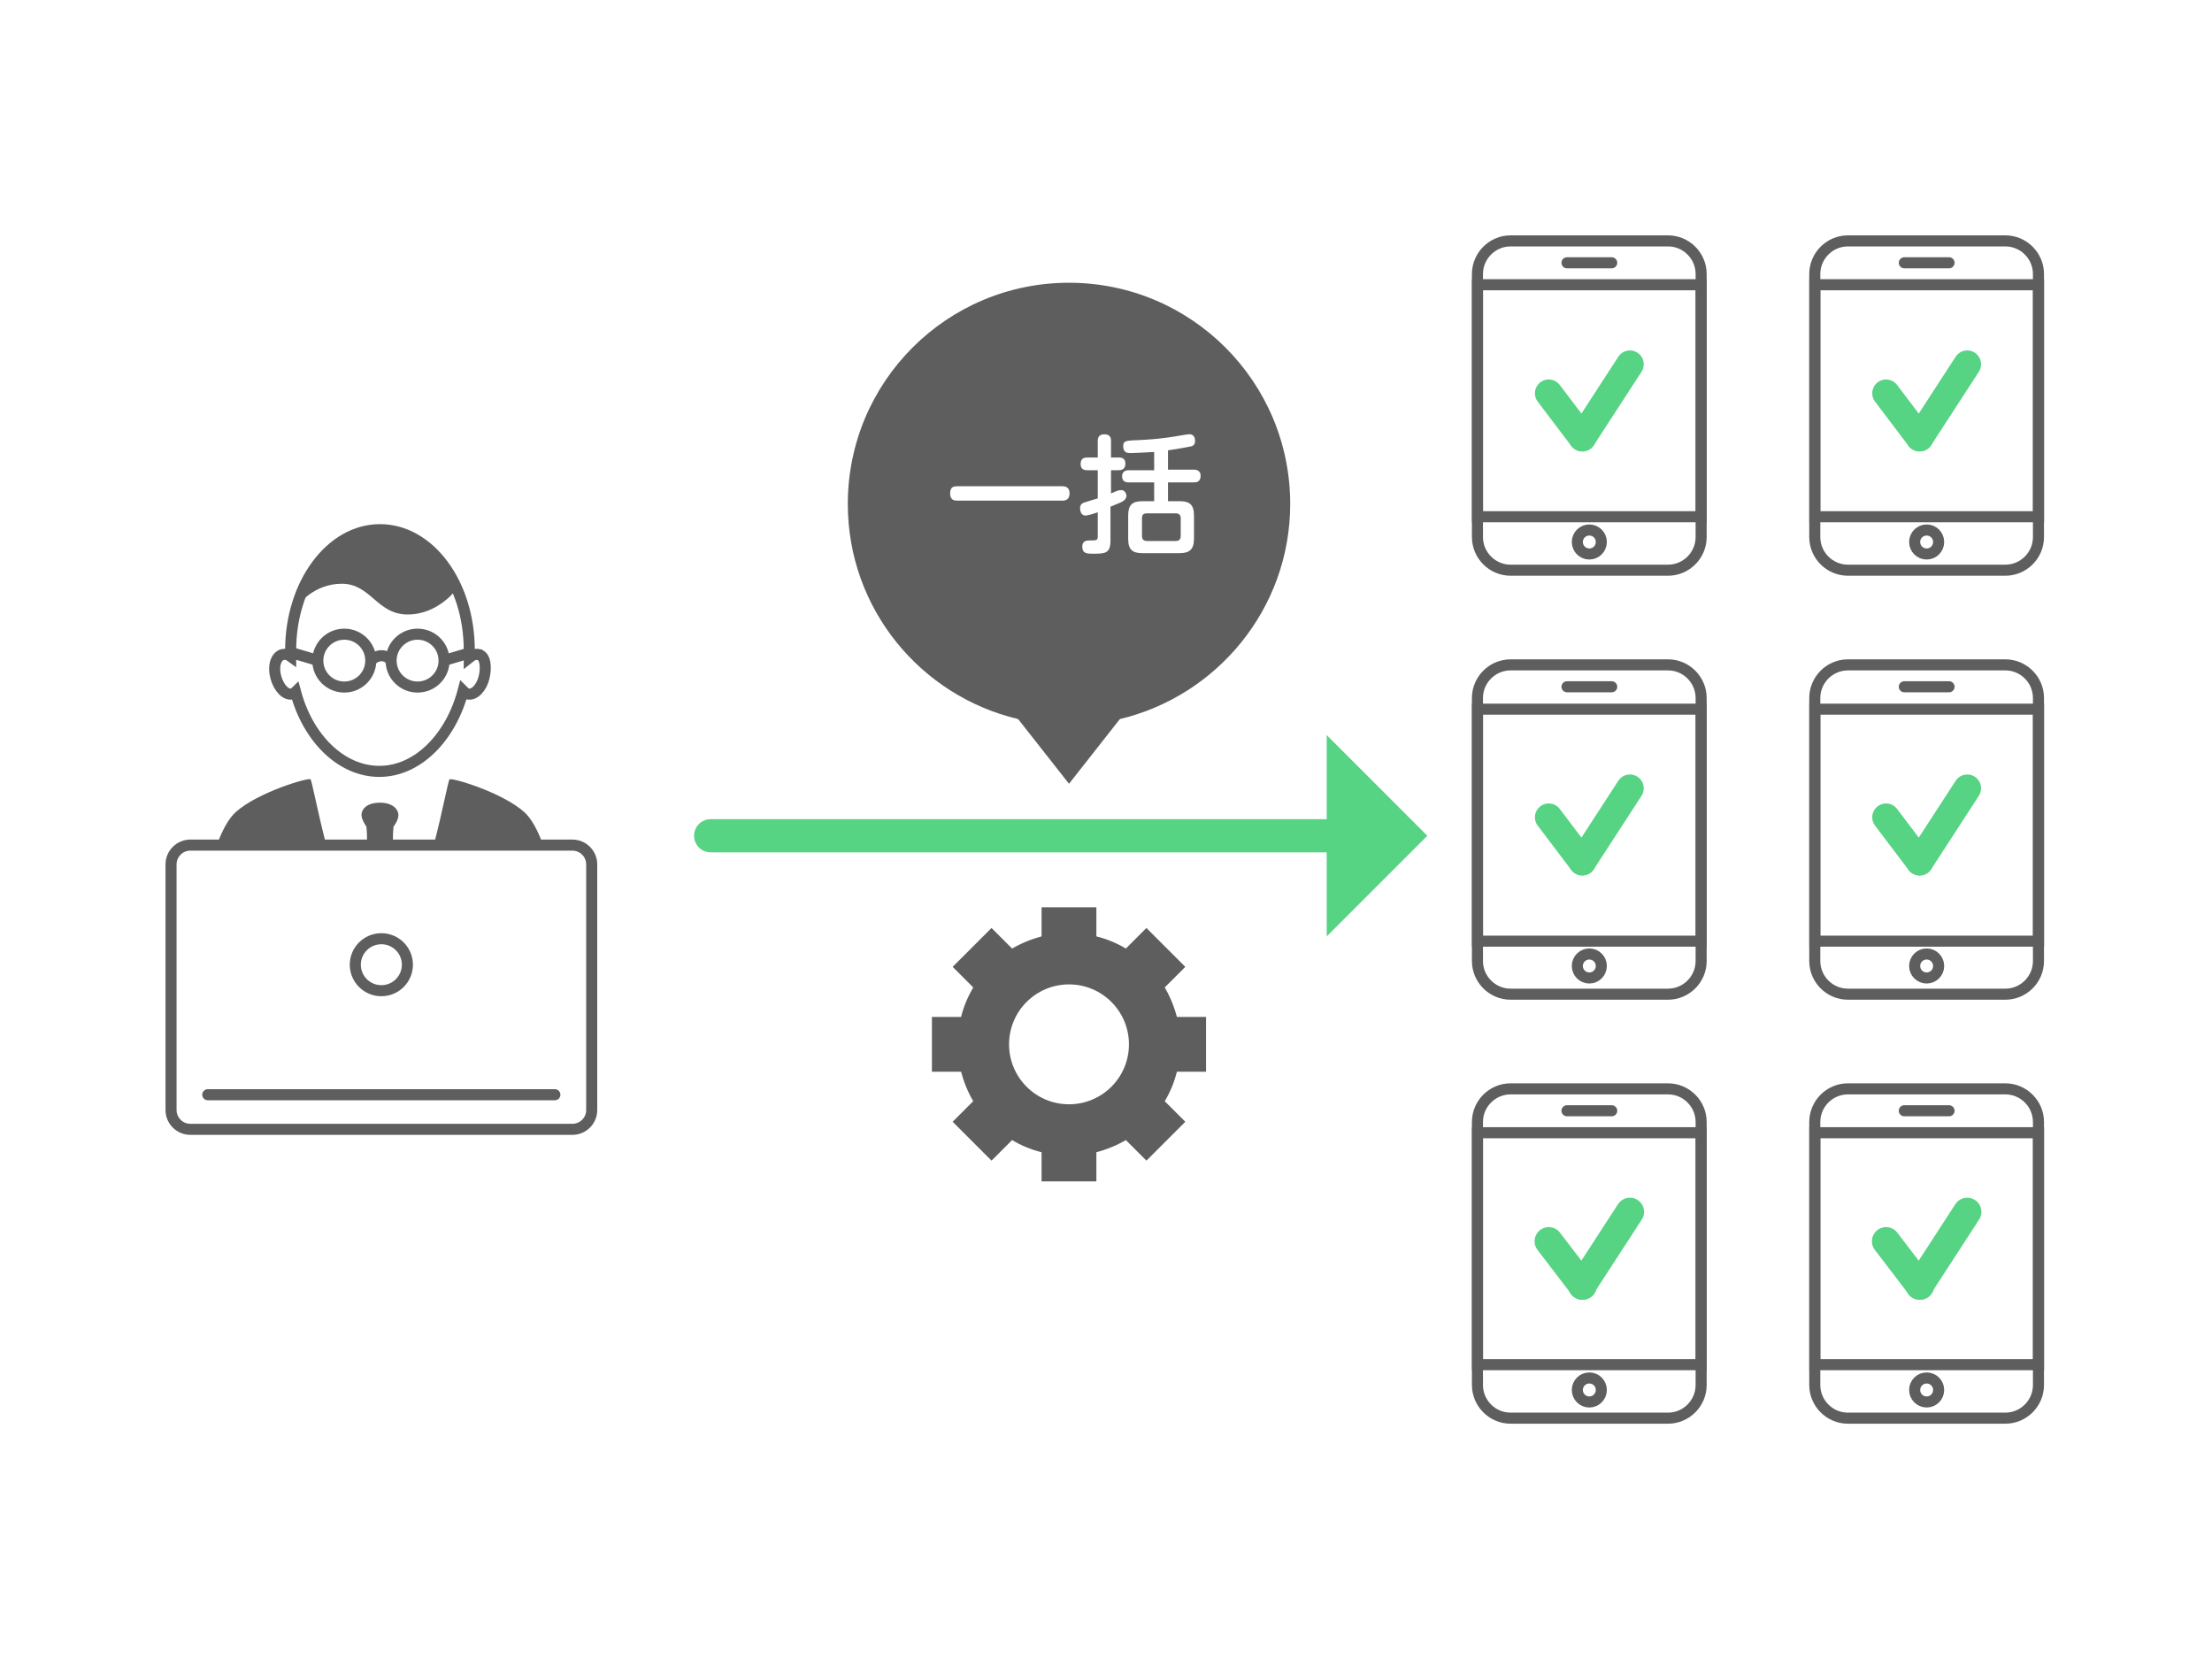 <?xml version="1.0" encoding="UTF-8"?>
<svg id="_レイヤー_1" data-name="レイヤー_1" xmlns="http://www.w3.org/2000/svg" viewBox="0 0 400 300">
  <defs>
    <style>
      .cls-1, .cls-2, .cls-3, .cls-4, .cls-5, .cls-6 {
        fill: none;
      }

      .cls-1, .cls-4, .cls-5 {
        stroke-width: 2px;
      }

      .cls-1, .cls-5 {
        stroke: #5e5e5e;
      }

      .cls-1, .cls-5, .cls-6 {
        stroke-miterlimit: 10;
      }

      .cls-2 {
        stroke-width: 5.12px;
      }

      .cls-2, .cls-3, .cls-4 {
        stroke-linejoin: round;
      }

      .cls-2, .cls-3, .cls-4, .cls-5, .cls-6 {
        stroke-linecap: round;
      }

      .cls-2, .cls-3, .cls-4, .cls-6 {
        stroke: #57d384;
      }

      .cls-3 {
        stroke-width: 5px;
      }

      .cls-7 {
        fill: #57d384;
      }

      .cls-8 {
        fill: #5e5e5e;
      }

      .cls-6 {
        stroke-width: 6px;
      }
    </style>
  </defs>
  <g>
    <g>
      <path class="cls-5" d="M301.63,256.45h-28.47c-3.3,0-5.99-2.7-5.99-5.99v-47.57c0-3.3,2.7-5.99,5.99-5.99h28.47c3.3,0,5.99,2.7,5.99,5.99v47.57c0,3.3-2.7,5.99-5.99,5.99Z"/>
      <rect class="cls-5" x="267.18" y="204.83" width="40.45" height="41.95"/>
      <line class="cls-5" x1="283.36" y1="200.86" x2="291.45" y2="200.86"/>
      <circle class="cls-5" cx="287.4" cy="251.35" r="2.17"/>
      <line class="cls-2" x1="286.13" y1="232.4" x2="286.2" y2="232.48"/>
      <line class="cls-2" x1="286.13" y1="232.4" x2="286.13" y2="232.48"/>
      <g>
        <line class="cls-2" x1="286.13" y1="232.4" x2="280.06" y2="224.46"/>
        <line class="cls-2" x1="294.74" y1="219.14" x2="286.13" y2="232.4"/>
      </g>
    </g>
    <g>
      <path class="cls-5" d="M301.63,179.78h-28.47c-3.3,0-5.99-2.7-5.99-5.99v-47.57c0-3.3,2.7-5.99,5.99-5.99h28.47c3.3,0,5.99,2.7,5.99,5.99v47.57c0,3.3-2.7,5.99-5.99,5.99Z"/>
      <rect class="cls-5" x="267.18" y="128.24" width="40.45" height="41.95"/>
      <line class="cls-5" x1="283.36" y1="124.19" x2="291.45" y2="124.19"/>
      <circle class="cls-5" cx="287.4" cy="174.68" r="2.17"/>
      <line class="cls-4" x1="286.13" y1="155.81" x2="286.2" y2="155.81"/>
      <line class="cls-4" x1="286.13" y1="155.81" x2="286.13" y2="155.81"/>
      <g>
        <line class="cls-3" x1="286.13" y1="155.81" x2="280.06" y2="147.79"/>
        <line class="cls-3" x1="294.74" y1="142.55" x2="286.13" y2="155.81"/>
      </g>
    </g>
    <g>
      <path class="cls-5" d="M301.63,103.11h-28.47c-3.3,0-5.99-2.7-5.99-5.99v-47.57c0-3.3,2.7-5.99,5.99-5.99h28.47c3.3,0,5.99,2.7,5.99,5.99v47.57c0,3.3-2.7,5.99-5.99,5.99Z"/>
      <rect class="cls-5" x="267.18" y="51.49" width="40.45" height="41.95"/>
      <line class="cls-5" x1="283.36" y1="47.52" x2="291.45" y2="47.52"/>
      <circle class="cls-5" cx="287.4" cy="98.01" r="2.17"/>
      <line class="cls-4" x1="286.13" y1="79.13" x2="286.2" y2="79.13"/>
      <line class="cls-4" x1="286.13" y1="79.13" x2="286.13" y2="79.13"/>
      <g>
        <line class="cls-3" x1="286.13" y1="79.13" x2="280.06" y2="71.12"/>
        <line class="cls-3" x1="294.74" y1="65.87" x2="286.13" y2="79.13"/>
      </g>
    </g>
    <g>
      <path class="cls-5" d="M362.63,256.45h-28.47c-3.3,0-5.99-2.7-5.99-5.99v-47.57c0-3.3,2.7-5.99,5.99-5.99h28.47c3.3,0,5.99,2.7,5.99,5.99v47.57c0,3.3-2.7,5.99-5.99,5.99Z"/>
      <rect class="cls-5" x="328.18" y="204.83" width="40.45" height="41.95"/>
      <line class="cls-5" x1="344.36" y1="200.86" x2="352.45" y2="200.86"/>
      <circle class="cls-5" cx="348.4" cy="251.35" r="2.17"/>
      <line class="cls-2" x1="347.13" y1="232.4" x2="347.2" y2="232.48"/>
      <line class="cls-2" x1="347.13" y1="232.4" x2="347.13" y2="232.48"/>
      <g>
        <line class="cls-2" x1="347.13" y1="232.4" x2="341.06" y2="224.46"/>
        <line class="cls-2" x1="355.74" y1="219.14" x2="347.13" y2="232.4"/>
      </g>
    </g>
    <g>
      <path class="cls-5" d="M362.63,179.78h-28.47c-3.3,0-5.99-2.7-5.99-5.99v-47.57c0-3.3,2.7-5.99,5.99-5.99h28.47c3.3,0,5.99,2.7,5.99,5.99v47.57c0,3.3-2.7,5.99-5.99,5.99Z"/>
      <rect class="cls-5" x="328.18" y="128.24" width="40.45" height="41.95"/>
      <line class="cls-5" x1="344.36" y1="124.19" x2="352.45" y2="124.19"/>
      <circle class="cls-5" cx="348.4" cy="174.68" r="2.17"/>
      <line class="cls-4" x1="347.13" y1="155.81" x2="347.2" y2="155.81"/>
      <line class="cls-4" x1="347.13" y1="155.81" x2="347.13" y2="155.81"/>
      <g>
        <line class="cls-3" x1="347.13" y1="155.81" x2="341.06" y2="147.79"/>
        <line class="cls-3" x1="355.74" y1="142.55" x2="347.13" y2="155.81"/>
      </g>
    </g>
    <g>
      <path class="cls-5" d="M362.63,103.11h-28.47c-3.3,0-5.99-2.7-5.99-5.99v-47.57c0-3.3,2.7-5.99,5.99-5.99h28.47c3.3,0,5.99,2.7,5.99,5.99v47.57c0,3.3-2.7,5.99-5.99,5.99Z"/>
      <rect class="cls-5" x="328.18" y="51.49" width="40.45" height="41.95"/>
      <line class="cls-5" x1="344.36" y1="47.52" x2="352.45" y2="47.52"/>
      <circle class="cls-5" cx="348.4" cy="98.01" r="2.17"/>
      <line class="cls-4" x1="347.13" y1="79.13" x2="347.2" y2="79.13"/>
      <line class="cls-4" x1="347.13" y1="79.13" x2="347.13" y2="79.13"/>
      <g>
        <line class="cls-3" x1="347.13" y1="79.13" x2="341.06" y2="71.12"/>
        <line class="cls-3" x1="355.74" y1="65.87" x2="347.13" y2="79.13"/>
      </g>
    </g>
  </g>
  <g>
    <line class="cls-6" x1="242.31" y1="151.13" x2="128.51" y2="151.13"/>
    <polygon class="cls-7" points="239.91 169.33 239.91 132.93 258.11 151.13 239.91 169.33"/>
  </g>
  <g>
    <path class="cls-8" d="M206.51,93.73v3.2c0,.6.3.9.9.9h5.2c.6,0,.9-.3.9-.9v-3.2c0-.6-.3-.9-.9-.9h-5.2c-.7,0-.9.3-.9.9Z"/>
    <path class="cls-8" d="M193.31,51.13c-22.1,0-40,17.9-40,40,0,18.9,13.1,34.7,30.8,38.9l9.2,11.7,9.2-11.7c17.6-4.2,30.8-20,30.8-38.9,0-22.1-17.9-40-40-40ZM192.11,90.53h-19c-.4,0-1.3,0-1.3-1.3s.8-1.3,1.3-1.3h19c.3,0,1.3,0,1.3,1.3,0,1.1-.7,1.3-1.3,1.3ZM203.21,90.53c-.2.2-.7.4-2.4,1.1v6.1c0,2.3-.9,2.4-3.1,2.4-1.1,0-2,0-2-1.3,0-1.1.9-1.1,1.4-1.1,1.1,0,1.4,0,1.4-.7v-4.4c-.5.2-1.8.6-2.2.6-.8,0-1-.8-1-1.3,0-.8.5-1,.9-1.1.6-.2,1.6-.5,2.3-.7v-5.1h-1.9c-.3,0-1.2,0-1.2-1.1s.7-1.2,1.2-1.2h1.9v-3c0-.3,0-1.2,1.2-1.2s1.2.9,1.2,1.2v3h1.4c.3,0,1.2,0,1.2,1.1s-.8,1.2-1.2,1.2h-1.4v4.2c1.3-.6,1.5-.6,1.9-.6.6,0,.9.7.9,1.1-.1.5-.4.7-.5.8ZM215.91,87.23h-4.7v3.4h2.1c1.8,0,2.6.6,2.6,2.6v4.2c0,1.9-.8,2.6-2.6,2.6h-6.7c-1.8,0-2.6-.6-2.6-2.6v-4.2c0-1.9.7-2.6,2.6-2.6h2.1v-3.4h-4.6c-.3,0-1.2,0-1.2-1.1s1-1.1,1.2-1.1h4.6v-3.3c-1.8.1-3.5.2-4.2.2-.6,0-1.4,0-1.4-1.3,0-.9.6-.9,1.7-1,.7,0,3.9-.2,4.6-.3,1.9-.2,3.1-.4,4.8-.7.6-.1.7-.1.9-.1.8,0,1,.7,1,1.2s-.2.9-.8,1c-.5.1-2,.4-4.1.7v3.5h4.7c.2,0,1.2,0,1.2,1.1,0,1.2-.9,1.2-1.2,1.2Z"/>
  </g>
  <path class="cls-8" d="M218.09,193.8v-9.91h-5.27c-.5-1.89-1.24-3.69-2.2-5.33l3.72-3.72-7.03-7.03-3.72,3.72c-1.64-.99-3.44-1.73-5.33-2.2v-5.27h-9.91v5.27c-1.89.5-3.69,1.24-5.33,2.2l-3.72-3.72-7.03,7.03,3.72,3.72c-.96,1.64-1.73,3.44-2.2,5.33h-5.27v9.91h5.27c.5,1.89,1.24,3.69,2.2,5.33l-3.72,3.72,7.03,7.03,3.72-3.72c1.64.99,3.44,1.73,5.33,2.2v5.27h9.91v-5.27c1.89-.5,3.69-1.24,5.33-2.2l3.72,3.72,7.03-7.03-3.72-3.72c.99-1.64,1.73-3.44,2.2-5.33h5.27ZM193.31,199.69c-5.99,0-10.84-4.85-10.84-10.84s4.85-10.84,10.84-10.84,10.84,4.85,10.84,10.84-4.85,10.84-10.84,10.84Z"/>
  <g>
    <path class="cls-1" d="M86.53,118.35c-.56-.11-1.11.11-1.67.56v-1.33c0-12.12-7.24-21.8-16.15-21.8s-16.15,9.79-16.15,21.8v1.11c-.45-.33-1-.45-1.45-.33-1.23.33-1.78,2.11-1.23,4.11.55,2,1.89,3.34,3.01,3,.22-.11.45-.22.56-.33,2.23,8.34,8.24,14.35,15.15,14.35s12.92-6.12,15.15-14.57c.22.22.45.45.78.56,1.23.33,2.56-1.11,3.01-3,.45-1.89.22-3.89-1-4.11h0Z"/>
    <path class="cls-8" d="M68.83,95.77c8.69.11,13.03,8.45,13.81,10.68,0,0-3.34,4.67-8.91,4.67s-6.68-5.56-11.91-5.56-8.02,4-8.02,4c0,0,3.79-13.9,15.03-13.79h0Z"/>
    <path class="cls-1" d="M62.26,124.24c2.64,0,4.79-2.14,4.79-4.78s-2.14-4.78-4.79-4.78-4.79,2.14-4.79,4.78,2.14,4.78,4.79,4.78Z"/>
    <path class="cls-1" d="M75.51,124.24c2.64,0,4.79-2.14,4.79-4.78s-2.14-4.78-4.79-4.78-4.79,2.14-4.79,4.78,2.14,4.78,4.79,4.78Z"/>
    <path class="cls-1" d="M57.58,119.46l-4.9-1.44"/>
    <path class="cls-1" d="M80.18,119.46l4.9-1.44"/>
    <path class="cls-1" d="M67.04,119.46s1.89-2,3.79,0"/>
    <path class="cls-8" d="M98.22,152.82c-.92-2.54-2.05-4.76-3.45-6-4.01-3.56-13.03-6.22-13.47-5.89-.26.19-1.26,5.8-2.87,11.9h19.8Z"/>
    <path class="cls-8" d="M66.38,151.82c0,.17-.04.52-.14,1h4.95c-.09-.48-.14-.84-.14-1,0-1.23.11-2.34.11-2.34,0,0,.89-1.11.89-2.11,0-.89-.89-2.22-3.34-2.22s-3.34,1.23-3.34,2.22c0,.89.89,2.11.89,2.11,0,0,.11,1,.11,2.34h-.02Z"/>
    <path class="cls-8" d="M59.01,152.82c-1.61-6.1-2.61-11.71-2.87-11.9-.45-.33-9.47,2.34-13.47,5.89-1.4,1.25-2.54,3.47-3.46,6h19.81,0Z"/>
    <path class="cls-5" d="M103.5,152.82H34.43c-1.93,0-3.5,1.56-3.5,3.49v44.42c0,1.93,1.57,3.49,3.5,3.49h69.07c1.93,0,3.5-1.56,3.5-3.49v-44.42c0-1.93-1.57-3.49-3.5-3.49Z"/>
    <path class="cls-5" d="M37.57,197.96h62.77"/>
    <path class="cls-5" d="M73.67,174.45c0-2.6-2.11-4.7-4.71-4.7s-4.71,2.1-4.71,4.7,2.11,4.7,4.71,4.7,4.71-2.1,4.71-4.7Z"/>
  </g>
</svg>